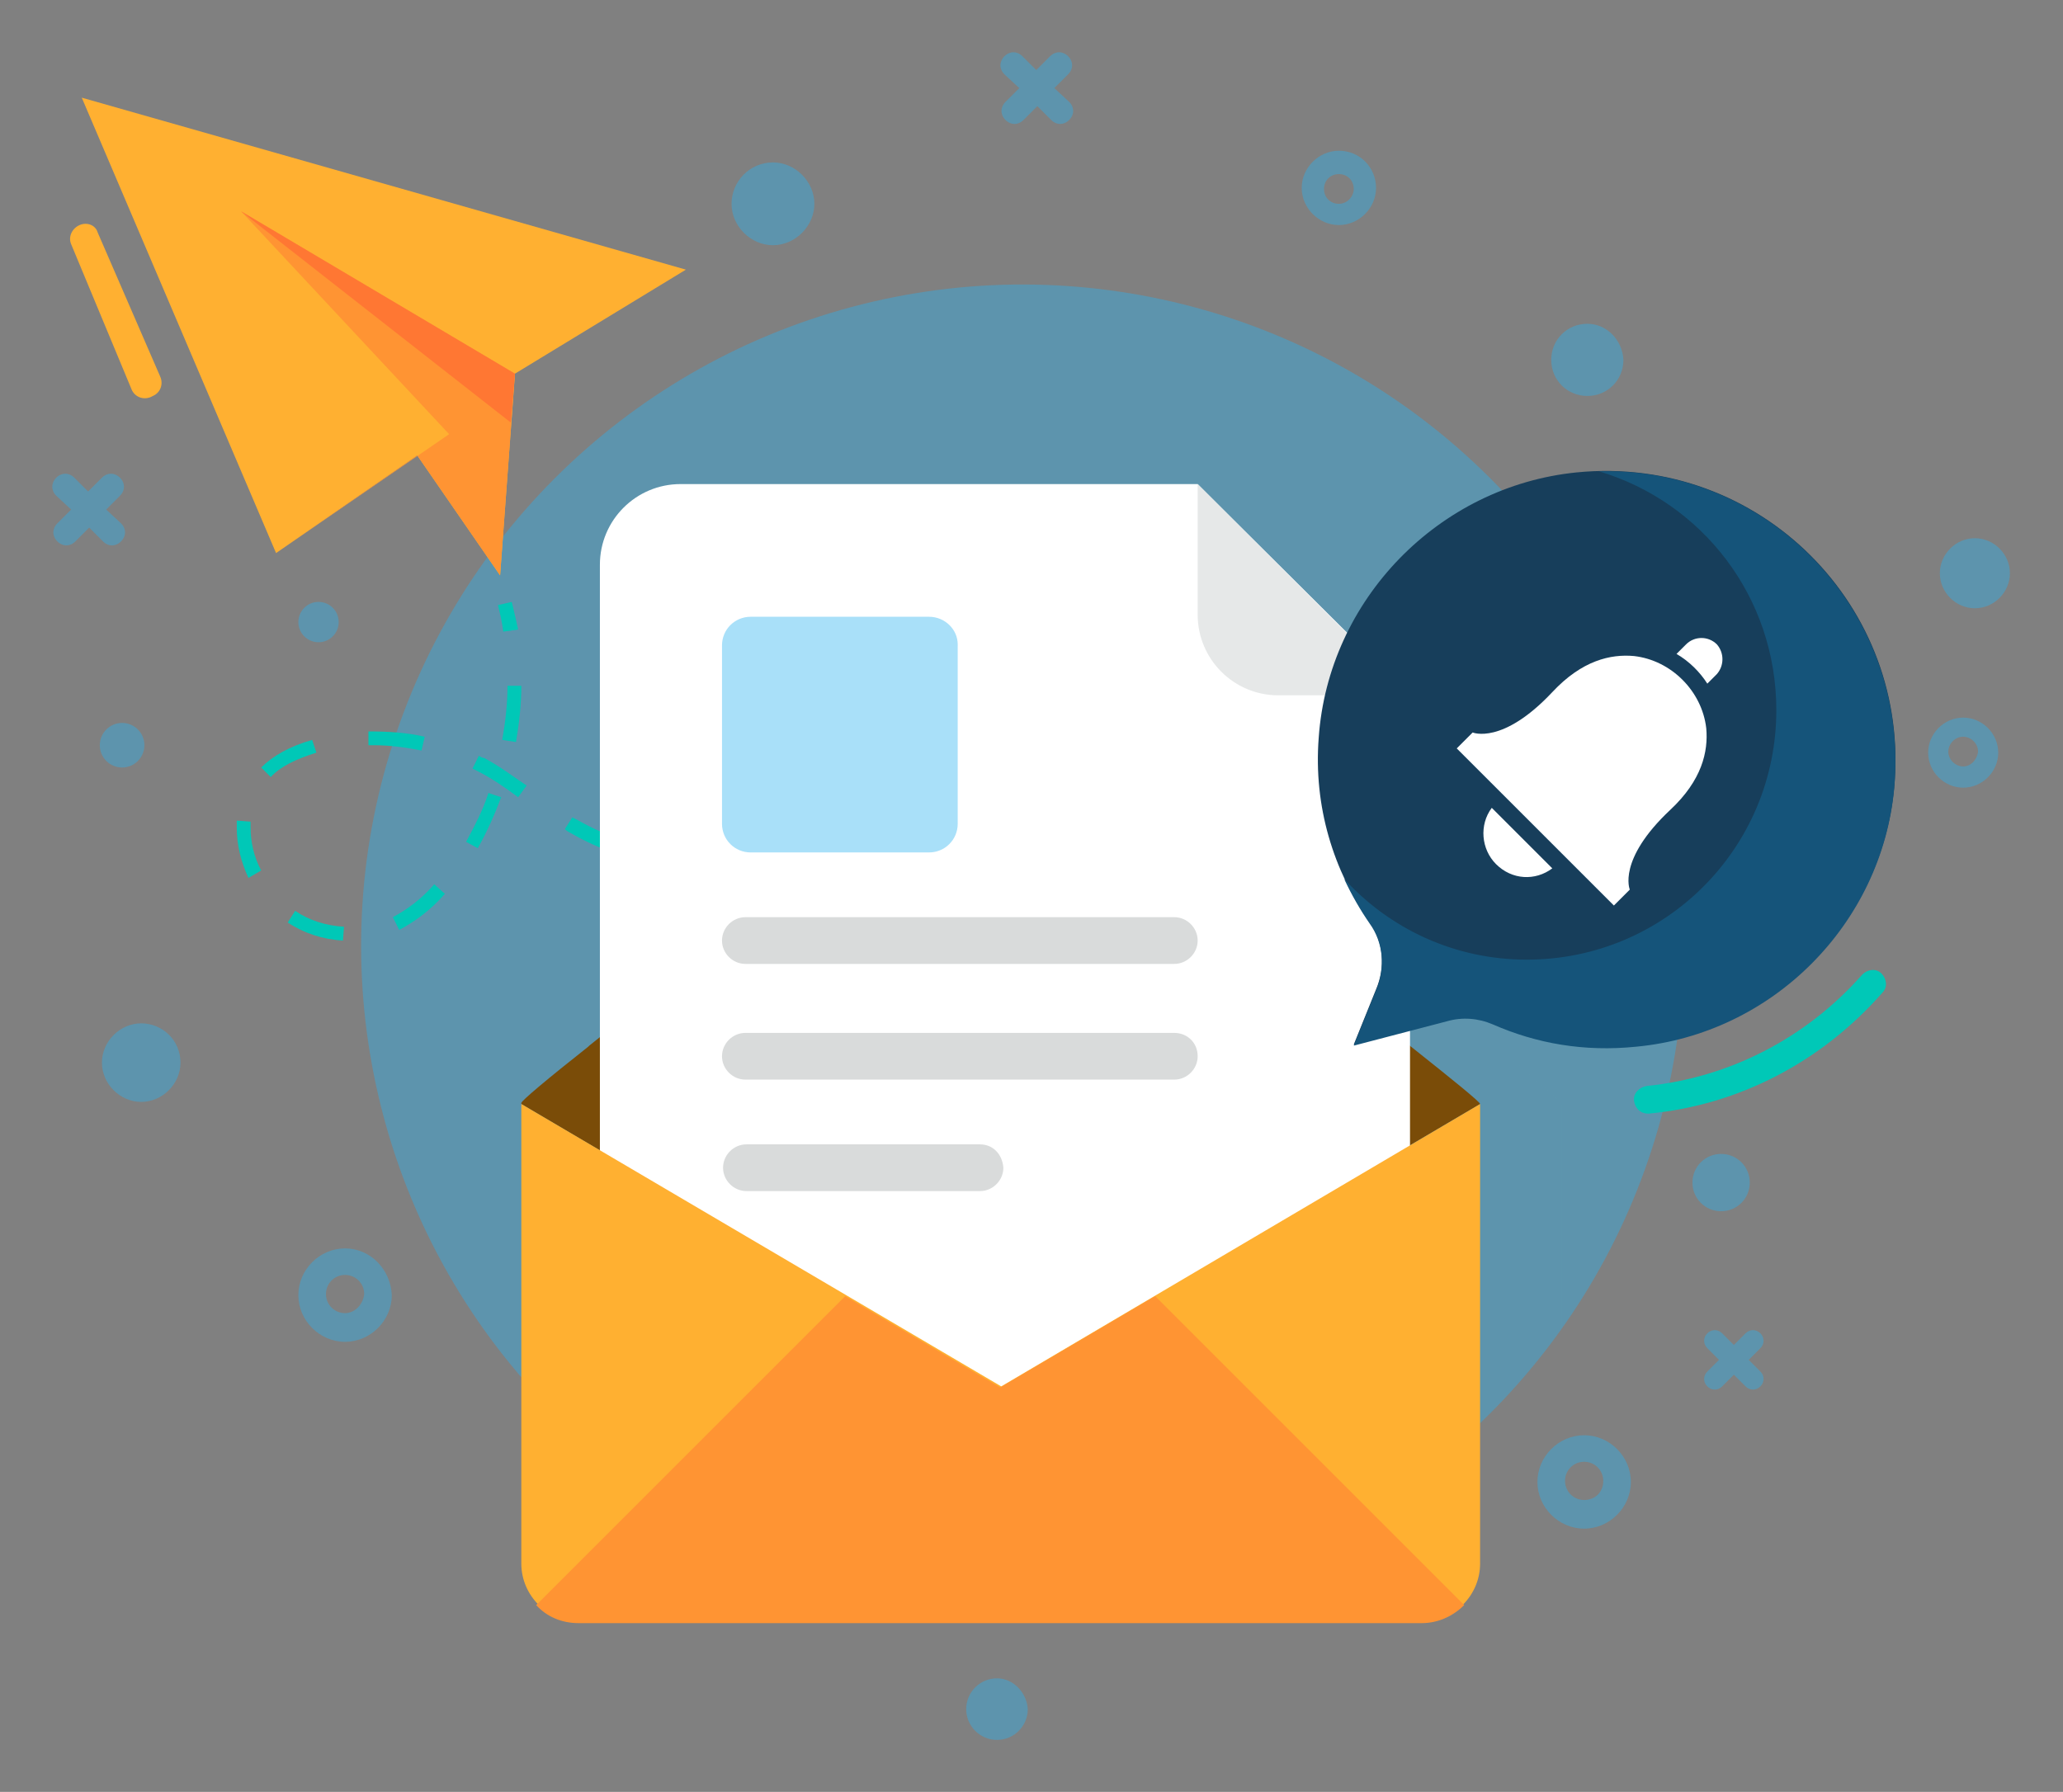 <?xml version="1.0" encoding="utf-8"?>
<!-- Generator: Adobe Illustrator 24.0.1, SVG Export Plug-In . SVG Version: 6.00 Build 0)  -->
<svg version="1.1" id="OBJECTS" xmlns="http://www.w3.org/2000/svg" xmlns:xlink="http://www.w3.org/1999/xlink" x="0px" y="0px"
	 viewBox="0 0 194.3 168.8" style="enable-background:new 0 0 194.3 168.8;" xml:space="preserve">
<rect x="0" y="0" width="194.3" height="168.8" fill="#808080" stroke="none"/>
<style type="text/css">
	.st0{opacity:0.4;}
	.st1{fill:#29B2F0;}
	.st2{opacity:0.73;fill:#29B2F0;}
	.st3{fill:#FFB031;}
	.st4{fill:#FF9433;}
	.st5{fill:#FF7733;}
	.st6{fill:#00C8B7;}
	.st7{fill:#7A4C08;}
	.st8{fill:#FFFFFF;}
	.st9{fill:#E6E8E8;}
	.st10{opacity:0.4;fill:#29B2F0;}
	.st11{fill:#D9DBDB;}
	.st12{fill:#173E5B;}
	.st13{fill:#15547A;}
</style>
<g>
	<g>
		<g class="st0">
			
				<ellipse transform="matrix(0.707 -0.707 0.707 0.707 -34.774 94.183)" class="st1" cx="96.3" cy="89.1" rx="62.3" ry="62.3"/>
			<path class="st2" d="M147.1,104V125c-2.3,3.2-4.9,6.2-7.7,9V104h0V104c0-0.2-3.8-3.3-6.7-5.6V97l3.5-0.9c1.4-0.4,2.9-0.2,4.3,0.3
				c0.6,0.3,1.2,0.5,1.9,0.7v2.7C145.3,102.3,147.1,103.8,147.1,104L147.1,104L147.1,104z"/>
		</g>
		<g>
			<g>
				<polygon class="st3" points="7.7,9.2 26,52.1 39.3,42.9 47.1,54.2 48.5,35.2 64.6,25.4 				"/>
				<polygon class="st4" points="42.3,40.9 26,52.1 39.3,42.9 47.1,54.2 48.5,35.2 22.7,19.9 				"/>
				<polygon class="st5" points="48.1,39.8 22.7,19.9 48.5,35.2 				"/>
			</g>
			<g>
				<path class="st6" d="M47.4,59.5c-0.1-0.8-0.3-1.7-0.5-2.5l1.3-0.3c0.2,0.8,0.4,1.7,0.6,2.6L47.4,59.5z"/>
				<path class="st6" d="M32.3,88.6c-1.9-0.1-3.7-0.7-5.2-1.7l0.7-1.1c1.3,0.9,2.9,1.4,4.6,1.5L32.3,88.6z M37.6,87.6l-0.6-1.2
					c1.3-0.7,2.7-1.7,3.9-3.1l1,0.9C40.6,85.7,39.1,86.8,37.6,87.6z M23.4,82.7c-0.7-1.5-1.1-3.1-1.1-4.7c0-0.1,0-0.3,0-0.4l0-0.3
					l1.3,0.1l0,0.2c0,0.1,0,0.2,0,0.3c0,1.4,0.3,2.8,1,4.1L23.4,82.7z M73.6,82.5l0-1.3c1.7,0,3.4-0.1,5.2-0.2l0.1,1.3
					C77.1,82.4,75.3,82.4,73.6,82.5z M68.4,82.3l-0.8-0.1c-1.6-0.1-3-0.3-4.4-0.6l0.2-1.3c1.3,0.2,2.7,0.4,4.3,0.5l0.8,0.1
					L68.4,82.3z M84.1,81.7l-0.2-1.3c1.7-0.2,3.4-0.5,5.1-0.8l0.2,1.3C87.5,81.2,85.8,81.5,84.1,81.7z M58,80.4
					c-1.5-0.5-3-1.2-4.2-1.9c-0.2-0.1-0.4-0.2-0.6-0.4l0.7-1.1c0.2,0.1,0.4,0.2,0.6,0.3c1.2,0.7,2.6,1.3,4,1.8L58,80.4z M45,79.9
					l-1.1-0.6c0.8-1.5,1.6-3,2.1-4.6l1.2,0.4C46.6,76.7,45.9,78.3,45,79.9z M94.4,79.7l-0.3-1.3c1.6-0.4,3.3-0.8,5-1.3l0.4,1.2
					C97.7,78.9,96,79.3,94.4,79.7z M104.5,76.9l-0.4-1.2c1.6-0.5,3.3-1.1,4.9-1.7l0.4,1.2C107.8,75.7,106.1,76.3,104.5,76.9z
					 M48.8,75.1c-1.2-0.9-2.5-1.8-3.9-2.5l-0.4-0.2l0.6-1.2c0.2,0.1,0.3,0.2,0.5,0.2c1.5,0.8,2.8,1.8,4,2.6L48.8,75.1z M25.5,73.2
					l-0.9-0.9c1.1-1.1,2.7-2,4.8-2.6l0.4,1.2C27.9,71.5,26.4,72.2,25.5,73.2z M39.7,70.7c-1.5-0.3-3-0.5-4.5-0.5l-0.5,0l0-1.3
					c1.8,0,3.6,0.1,5.3,0.5L39.7,70.7z M48.6,69.9l-1.3-0.2c0.3-1.7,0.5-3.4,0.5-5.1l1.3,0C49.1,66.4,48.9,68.1,48.6,69.9z"/>
				<path class="st6" d="M114.4,73.3l-0.5-1.2c0.8-0.3,1.6-0.6,2.4-0.9l0.5,1.2C116,72.7,115.2,73,114.4,73.3z"/>
			</g>
			<path class="st6" d="M155.2,104.9c-0.7,0-1.2-0.5-1.3-1.2c-0.1-0.7,0.5-1.3,1.2-1.4c7.8-0.8,15-4.5,20.3-10.5
				c0.5-0.5,1.3-0.6,1.8-0.1c0.5,0.5,0.6,1.3,0.1,1.8c-5.7,6.5-13.5,10.6-22,11.4C155.3,104.9,155.3,104.9,155.2,104.9z"/>
			<g>
				<g>
					<path class="st7" d="M139.4,104l-45.2,26.6L49.1,104c0,0,0-0.1,0-0.1c0-0.2,2.5-2.3,6.3-5.3c0,0,0.1-0.1,0.1-0.1
						C68,88.4,94.2,67.7,94.2,67.7s26.3,20.7,38.7,30.9C136.8,101.7,139.4,103.8,139.4,104C139.4,104,139.4,104,139.4,104z"/>
					<g>
						<path class="st8" d="M112.8,45.6H64.1c-4.2,0-7.6,3.4-7.6,7.6v73.7c0,4.2,3.4,7.6,7.6,7.6h61.1c4.2,0,7.6-3.4,7.6-7.6V65.5
							L112.8,45.6z"/>
						<path class="st9" d="M112.8,57.9c0,4.2,3.4,7.6,7.6,7.6h12.3l-19.9-19.9V57.9z"/>
						<path class="st10" d="M87.5,58.1H70.7c-1.5,0-2.7,1.2-2.7,2.7v16.8c0,1.5,1.2,2.7,2.7,2.7h16.8c1.5,0,2.7-1.2,2.7-2.7V60.7
							C90.2,59.3,89,58.1,87.5,58.1z"/>
						<path class="st11" d="M110.6,86.4H70.2c-1.2,0-2.2,1-2.2,2.2l0,0c0,1.2,1,2.2,2.2,2.2h40.4c1.2,0,2.2-1,2.2-2.2l0,0
							C112.8,87.4,111.8,86.4,110.6,86.4z"/>
						<path class="st11" d="M110.6,97.3H70.2c-1.2,0-2.2,1-2.2,2.2l0,0c0,1.2,1,2.2,2.2,2.2h40.4c1.2,0,2.2-1,2.2-2.2l0,0
							C112.8,98.2,111.8,97.3,110.6,97.3z"/>
						<path class="st11" d="M92.3,107.8h-22c-1.2,0-2.2,1-2.2,2.2l0,0c0,1.2,1,2.2,2.2,2.2h22c1.2,0,2.2-1,2.2-2.2l0,0
							C94.4,108.7,93.5,107.8,92.3,107.8z"/>
					</g>
					<g>
						<path class="st3" d="M139.4,104v43.3c0,3-2.5,5.5-5.5,5.5H54.6c-3,0-5.5-2.5-5.5-5.5V104l45.2,26.6L139.4,104z"/>
						<path class="st4" d="M137.9,151.2l-29.1-29.1l-14.6,8.6l-14.6-8.6l-29.1,29.1c1,1.1,2.4,1.7,4,1.7h79.4
							C135.5,152.9,136.9,152.2,137.9,151.2z"/>
					</g>
				</g>
			</g>
			<g>
				<g>
					<path class="st12" d="M148.5,44.5c-13,1.3-23.4,12-24.3,25c-0.5,6.5,1.4,12.5,4.8,17.4c1.3,1.8,1.5,4.2,0.6,6.3l-2.1,5.2
						l8.8-2.3c1.4-0.4,2.9-0.3,4.3,0.3c4.1,1.8,8.6,2.6,13.5,2.1c12.8-1.2,23.1-11.5,24.3-24.3C180,57.1,165.7,42.8,148.5,44.5z"/>
					<g>
						<path class="st8" d="M152,85.3l1.5-1.5c0,0-1.2-2.8,3.8-7.5c3-2.8,3.6-5.5,3.4-7.7c-0.4-3.5-3.3-6.4-6.8-6.8
							c-2.2-0.2-4.9,0.4-7.7,3.4c-4.7,5-7.5,3.8-7.5,3.8l-1.5,1.5L152,85.3z"/>
						<path class="st8" d="M140.5,76.1c-1.2,1.6-1,3.9,0.4,5.3c1.5,1.5,3.7,1.6,5.3,0.4L140.5,76.1z"/>
						<path class="st8" d="M161.7,63.5l-0.9,0.9c-0.7-1.1-1.7-2.1-2.9-2.8l0.9-0.9c0.8-0.8,2.1-0.8,2.9,0
							C162.4,61.5,162.4,62.7,161.7,63.5z"/>
					</g>
				</g>
				<path class="st13" d="M150.6,44.4c9.7,2.9,16.7,11.8,16.7,22.5c0,13-10.5,23.5-23.5,23.5c-6.8,0-12.9-2.9-17.2-7.6
					c0.7,1.5,1.5,2.9,2.4,4.2c1.3,1.8,1.5,4.2,0.6,6.3l-2.1,5.2l8.8-2.3c1.4-0.4,2.9-0.3,4.3,0.3c4.1,1.8,8.6,2.6,13.5,2.1
					c12.8-1.2,23.1-11.5,24.3-24.3C179.9,57.8,166.8,44,150.6,44.4z"/>
			</g>
			<path class="st3" d="M9.2,21.9l5.9,13.6c0.3,0.7,0,1.5-0.7,1.8l-0.2,0.1c-0.7,0.3-1.5,0-1.8-0.7L6.7,23c-0.3-0.7,0.1-1.5,0.8-1.8
				l0,0C8.2,20.9,9,21.2,9.2,21.9z"/>
		</g>
	</g>
	<g class="st0">
		<path class="st1" d="M32.5,117.6c-2.4,0-4.4,2-4.4,4.4c0,2.4,2,4.4,4.4,4.4s4.4-2,4.4-4.4C36.8,119.6,34.9,117.6,32.5,117.6z
			 M32.5,123.7c-1,0-1.8-0.8-1.8-1.8c0-1,0.8-1.8,1.8-1.8c1,0,1.8,0.8,1.8,1.8C34.2,122.9,33.4,123.7,32.5,123.7z"/>
		<path class="st1" d="M149.2,135.2c-2.4,0-4.4,2-4.4,4.4c0,2.4,2,4.4,4.4,4.4c2.4,0,4.4-2,4.4-4.4
			C153.6,137.2,151.6,135.2,149.2,135.2z M149.2,141.3c-1,0-1.8-0.8-1.8-1.8c0-1,0.8-1.8,1.8-1.8c1,0,1.8,0.8,1.8,1.8
			C151,140.6,150.2,141.3,149.2,141.3z"/>
		<path class="st1" d="M184.9,67.6c-1.8,0-3.3,1.5-3.3,3.3c0,1.8,1.5,3.3,3.3,3.3c1.8,0,3.3-1.5,3.3-3.3
			C188.2,69.1,186.7,67.6,184.9,67.6z M184.9,72.2c-0.7,0-1.4-0.6-1.4-1.4c0-0.7,0.6-1.4,1.4-1.4c0.7,0,1.4,0.6,1.4,1.4
			C186.2,71.6,185.6,72.2,184.9,72.2z"/>
		<path class="st1" d="M126.1,14.2c-1.9,0-3.5,1.6-3.5,3.5c0,1.9,1.6,3.5,3.5,3.5c1.9,0,3.5-1.6,3.5-3.5
			C129.6,15.8,128.1,14.2,126.1,14.2z M126.1,19.2c-0.8,0-1.4-0.6-1.4-1.4c0-0.8,0.6-1.4,1.4-1.4c0.8,0,1.4,0.6,1.4,1.4
			C127.5,18.5,126.9,19.2,126.1,19.2z"/>
		<path class="st1" d="M13.3,96.4c-2,0-3.7,1.7-3.7,3.7c0,2,1.7,3.7,3.7,3.7c2,0,3.7-1.7,3.7-3.7C17,98,15.3,96.4,13.3,96.4z"/>
		<path class="st1" d="M162.1,108.7c-1.5,0-2.7,1.2-2.7,2.7c0,1.5,1.2,2.7,2.7,2.7c1.5,0,2.7-1.2,2.7-2.7
			C164.8,109.9,163.6,108.7,162.1,108.7z"/>
		<path class="st1" d="M72.8,15.3c-2.2,0-3.9,1.8-3.9,3.9s1.8,3.9,3.9,3.9s3.9-1.8,3.9-3.9S74.9,15.3,72.8,15.3z"/>
		<path class="st1" d="M93.9,158.1c-1.6,0-2.9,1.3-2.9,2.9c0,1.6,1.3,2.9,2.9,2.9c1.6,0,2.9-1.3,2.9-2.9
			C96.7,159.4,95.4,158.1,93.9,158.1z"/>
		<path class="st1" d="M149.5,30.5c-1.9,0-3.4,1.5-3.4,3.4c0,1.9,1.5,3.4,3.4,3.4c1.9,0,3.4-1.5,3.4-3.4
			C152.8,32,151.3,30.5,149.5,30.5z"/>
		<circle class="st1" cx="30" cy="58.6" r="1.9"/>
		<path class="st1" d="M186,50.7c-1.8,0-3.3,1.5-3.3,3.3c0,1.8,1.5,3.3,3.3,3.3c1.8,0,3.3-1.5,3.3-3.3
			C189.3,52.2,187.8,50.7,186,50.7z"/>
		<circle class="st1" cx="11.5" cy="70.2" r="2.1"/>
		<path class="st1" d="M99.3,8.3l1.3-1.3c0.5-0.5,0.5-1.2,0-1.7c-0.5-0.5-1.2-0.5-1.7,0l-1.3,1.3l-1.3-1.3c-0.5-0.5-1.2-0.5-1.7,0
			c-0.5,0.5-0.5,1.2,0,1.7L96,8.3l-1.3,1.3c-0.5,0.5-0.5,1.2,0,1.7c0.5,0.5,1.2,0.5,1.7,0l1.3-1.3l1.3,1.3c0.5,0.5,1.2,0.5,1.7,0
			c0.5-0.5,0.5-1.2,0-1.7L99.3,8.3z"/>
		<path class="st1" d="M10,48l1.3-1.3c0.5-0.5,0.5-1.2,0-1.7c-0.5-0.5-1.2-0.5-1.7,0l-1.3,1.3L7,45c-0.5-0.5-1.2-0.5-1.7,0
			c-0.5,0.5-0.5,1.2,0,1.7L6.7,48l-1.3,1.3c-0.5,0.5-0.5,1.2,0,1.7c0.5,0.5,1.2,0.5,1.7,0l1.3-1.3l1.3,1.3c0.5,0.5,1.2,0.5,1.7,0
			c0.5-0.5,0.5-1.2,0-1.7L10,48z"/>
		<path class="st1" d="M164.7,128.1l1.1-1.1c0.4-0.4,0.4-1,0-1.4c-0.4-0.4-1-0.4-1.4,0l-1.1,1.1l-1.1-1.1c-0.4-0.4-1-0.4-1.4,0
			c-0.4,0.4-0.4,1,0,1.4l1.1,1.1l-1.1,1.1c-0.4,0.4-0.4,1,0,1.4c0.4,0.4,1,0.4,1.4,0l1.1-1.1l1.1,1.1c0.4,0.4,1,0.4,1.4,0
			c0.4-0.4,0.4-1,0-1.4L164.7,128.1z"/>
	</g>
</g>
</svg>
